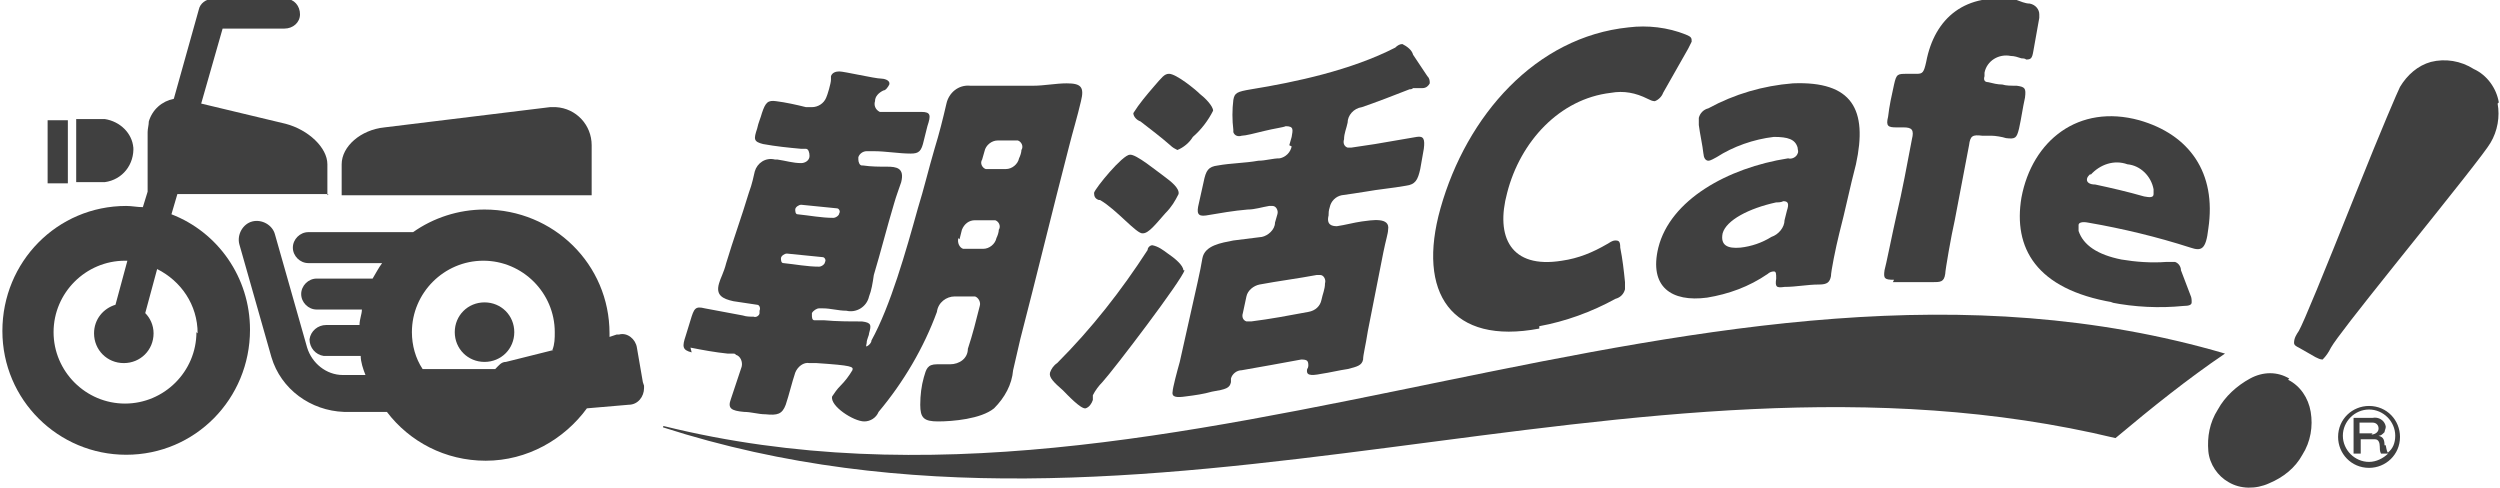 <?xml version="1.0" encoding="UTF-8"?>
<svg id="_レイヤー_1" data-name="レイヤー_1" xmlns="http://www.w3.org/2000/svg" version="1.1" viewBox="0 0 210 41">
  <!-- Generator: Adobe Illustrator 29.3.1, SVG Export Plug-In . SVG Version: 2.1.0 Build 151)  -->
  <defs>
    <style>
      .st0 {
        fill: #404040;
      }

      .st1 {
        fill: none;
      }
    </style>
  </defs>
  <path class="st1" d="M35,24.4c0-.7-.6-1.3-1.3-1.3h-2.4c-.4.8-.7,1.6-.9,2.5h3.3c.7,0,1.3-.6,1.3-1.3Z"/>
  <polygon class="st1" points="10.3 28.9 10.3 28.9 10.3 28.9 10.3 28.9"/>
  <path class="st1" d="M36.5,20.6c0-.7-.6-1.3-1.3-1.3h-.5c-1,.7-1.8,1.5-2.5,2.5h3c.7,0,1.3-.6,1.3-1.3Z"/>
  <path class="st1" d="M176,15.5c1.4.3,2.7.6,4.1,1,.6.1.8.1.8-.2h0c0-.1,0-.3,0-.4-.2-1.1-1.1-2-2.2-2.1-1.1-.4-2.4,0-3.1.9-.1.1-.2.3-.3.5,0,.2.2.3.7.4Z"/>
  <path class="st1" d="M40.7,21.9h0c-3.3,0-6,2.7-6,6h0c0,1.2.3,2.2.9,3.1h6.1c.2-.3.5-.5.9-.6l4-1c.1-.5.2-1,.2-1.5,0-3.3-2.7-6-6-6ZM40.7,30.4c-1.4,0-2.5-1.1-2.5-2.5h0c0-1.4,1.1-2.5,2.5-2.5h0c1.4,0,2.5,1.1,2.5,2.5s-1.1,2.5-2.5,2.5Z"/>
  <path class="st1" d="M104.8,25l-.3,1.4c-.1.3,0,.6.3.7.1,0,.2,0,.4,0,1.6-.3,3.2-.5,4.8-.8h0c.5-.1.9-.5,1.1-1,0-.5.2-.9.3-1.4,0-.3,0-.6-.4-.7,0,0-.2,0-.3,0-1.6.3-3.2.5-4.8.8-.5.1-.9.5-1.1,1Z"/>
  <polygon class="st1" points="63.3 26.4 63.3 26.4 63.3 26.4 63.3 26.4"/>
  <path class="st1" d="M65.8,22.1c1,.1,2,.2,3,.3.2,0,.5-.1.5-.4,0,0,0,0,0,0h0c0-.2,0-.4-.2-.4,0,0,0,0,0,0-1,0-2-.2-3-.3-.2,0-.4.1-.5.4,0,0,0,0,0,0,0,.2,0,.4.2.4,0,0,0,0,0,0Z"/>
  <path class="st1" d="M149.7,17h0c-.2,0-.4,0-.6,0-2.3.5-4.2,1.5-4.5,2.6-.2,1,.3,1.3,1.5,1.2.9-.1,1.8-.4,2.6-.9.6-.2,1-.8,1.1-1.4l.2-.8c.1-.6,0-.8-.3-.8Z"/>
  <path class="st1" d="M67.1,18.1c1,.1,2,.2,3,.3.2,0,.4-.2.5-.4,0,0,0,0,0,0h0c0-.2,0-.4-.2-.4,0,0,0,0,0,0-1,0-2-.2-3-.3-.2,0-.4.1-.5.4,0,0,0,0,0,0,0,.2,0,.4.2.4,0,0,0,0,0,0Z"/>
  <path class="st1" d="M81,21c0,0,.2,0,.3,0,.5,0,.9,0,1.4,0,.5,0,1-.4,1.1-.9,0-.2.1-.5.2-.7.1-.3,0-.7-.3-.8,0,0-.2,0-.3,0-.5,0-.9,0-1.4,0h0c-.5,0-.9.4-1.1.8l-.2.8c-.1.3,0,.7.4.9Z"/>
  <path class="st1" d="M82.8,14.2c0,0,.2,0,.3,0,.5,0,.9,0,1.4,0h0c.5,0,1-.4,1.1-.9,0-.2.1-.5.2-.7.1-.3,0-.7-.3-.8,0,0-.2,0-.3,0-.5,0-.9,0-1.4,0-.5,0-1,.4-1.1.9l-.2.7c-.1.3,0,.7.3.8Z"/>
  <path class="st1" d="M199.4,35.5s0,0,0,0h0s-1.1,0-1.1,0v.9h1.1c.3,0,.5-.2.6-.5,0-.3-.2-.5-.5-.5Z"/>
  <polygon class="st1" points="200.6 38.1 200.6 38.1 200.6 38.1 200.6 38.1"/>
  <path class="st1" d="M199,34.5h0c-1.2,0-2.2,1-2.2,2.2h0c0,1.2,1,2.2,2.2,2.2.6,0,1.2-.3,1.6-.7h-.7c-.1-.2-.1-.4-.1-.6,0-.3,0-.5-.4-.6,0,0-.2,0-.2,0h-1v1.2h-.6v-3h1.6c.5-.1,1,.2,1.1.7,0,0,0,0,0,.1,0,.1,0,.3-.1.4-.1.1-.3.2-.5.3.3,0,.5.2.5.8,0,.5,0,.6.3.7.3-.4.6-.9.6-1.4,0-1.2-1-2.2-2.2-2.2Z"/>
  <path class="st1" d="M34.5,28.2c0-.7-.6-1.3-1.3-1.3h-2.9c0,.3,0,.6,0,1,0,.5,0,1.1.1,1.6h2.8c.7,0,1.3-.6,1.3-1.3Z"/>
  <path class="st0" d="M92.4,16.8c1.4.8,3.1,2.9,3.6,2.8.5,0,1.1-.8,1.9-1.7.5-.5.8-1,1.1-1.6.1-.5-.7-1.1-1.1-1.4h0c-.7-.5-2.5-2-3-1.9-.6,0-2.9,2.8-3,3.2,0,.3.1.5.4.6Z"/>
  <path class="st0" d="M200.3,37.4c0-.6-.2-.7-.5-.8.2,0,.3-.1.5-.3,0-.1.1-.3.1-.4,0,0,0,0,0-.1-.1-.5-.6-.8-1.1-.7h-1.6v3h.6v-1.2h1c0,0,.2,0,.2,0,.3,0,.4.3.4.6,0,.2,0,.4.1.6h0s.7,0,.7,0c0,0,0,0,0,0-.2-.1-.2-.2-.3-.7ZM199.3,36.4h-1.1v-.9h1.1s0,0,0,0c.3,0,.5.2.5.5,0,.3-.3.5-.6.5Z"/>
  <path class="st0" d="M99.4,22.7c0-.4-.7-1-1.3-1.4-.4-.3-.8-.6-1.3-.7-.2,0-.4.2-.4.4-2.2,3.4-4.7,6.6-7.6,9.5-.3.2-.5.5-.6.8-.1.4.3.8,1.1,1.5.3.3,1.5,1.6,1.9,1.5.3-.1.5-.4.6-.7v-.4c.2-.4.5-.8.8-1.1,1-1.1,6.7-8.6,6.9-9.4h0Z"/>
  <path class="st0" d="M95.8,10.2c.9.7,1.7,1.3,2.5,2,.2.2.4.3.6.4.5-.2,1-.6,1.3-1.1.7-.6,1.3-1.4,1.7-2.2,0-.4-.7-1.1-1.1-1.4h0c-.4-.4-2-1.7-2.6-1.7-.4,0-.6.3-1.3,1.1-.6.7-1.2,1.4-1.7,2.2,0,.3.3.6.6.7Z"/>
  <path class="st0" d="M55.8,35.8c0,0-.1,0-.1,0,0,0,0,.1,0,.1,40.7,13.1,81.3-8.9,122,.9,3.1-2.6,6.1-5,9.2-7.1-43.7-12.8-87.4,16.9-131.1,6.1Z"/>
  <path class="st0" d="M192.3,31.8h0c-1-.6-2.2-.6-3.3,0-1.1.6-2.1,1.5-2.7,2.6-.7,1.1-.9,2.3-.8,3.5.1,1.1.8,2.1,1.7,2.6,1,.6,2.3.6,3.4.1,1.2-.5,2.2-1.3,2.8-2.4.7-1.1.9-2.4.7-3.6-.2-1.2-.9-2.2-1.9-2.7Z"/>
  <path class="st0" d="M40.7,25.4h0c-1.4,0-2.5,1.1-2.5,2.5h0c0,1.4,1.1,2.5,2.5,2.5s2.5-1.1,2.5-2.5-1.1-2.5-2.5-2.5Z"/>
  <path class="st0" d="M143.1,12.9c0,.4.2.6.4.6.2,0,.5-.2.7-.3,1.4-.9,3.1-1.5,4.8-1.7,1.2,0,1.8.2,2,.9,0,.2.1.3,0,.5-.1.3-.5.5-.8.4-5.1.8-9.9,3.5-10.9,7.5-.8,3.3,1.1,4.6,4.1,4.2,1.8-.3,3.5-.9,5.1-2,.1-.1.3-.2.5-.2.2,0,.2.2.2.6-.1.7,0,.8.7.7h0c1,0,1.9-.2,2.9-.2.7,0,.9-.2,1-.7,0-.4.4-2.4.7-3.6.5-1.9.9-3.9,1.4-5.8,1-4.6-.3-7-5.3-6.8-2.5.2-4.9.9-7.1,2.1-.4.1-.7.4-.8.8,0,.2,0,.4,0,.6.1.8.3,1.6.4,2.5ZM150.1,17.7l-.2.8c0,.6-.5,1.2-1.1,1.4-.8.5-1.7.8-2.6.9-1.1.1-1.7-.2-1.5-1.2.3-1.1,2.2-2.1,4.5-2.6.2,0,.4,0,.6-.1h0c.4,0,.5.2.3.8Z"/>
  <path class="st0" d="M199,34.1c-1.4,0-2.6,1.1-2.6,2.6h0c0,1.4,1.1,2.6,2.6,2.6h0c1.4,0,2.6-1.1,2.6-2.6,0-1.4-1.1-2.6-2.6-2.6ZM200.6,38.1s0,0,0,0h0c-.4.4-1,.7-1.6.7-1.2,0-2.2-1-2.2-2.2h0c0-1.2,1-2.2,2.2-2.2h0c1.2,0,2.2,1,2.2,2.2,0,.6-.2,1.1-.6,1.4Z"/>
  <path class="st0" d="M108.5,12.3c-.1.5-.5.9-1,1-.6,0-1.2.2-1.8.2-1.1.2-2.3.2-3.4.4-.8.1-1,.4-1.2,1.4l-.4,1.8c-.2.8-.1,1.1.6,1,1.2-.2,2.3-.4,3.5-.5.6,0,1.2-.2,1.8-.3,0,0,.2,0,.3,0,.3,0,.5.4.4.7l-.2.7c0,.6-.6,1.1-1.1,1.2-.8.1-1.6.2-2.4.3-1,.2-2.4.4-2.6,1.5-.1.6-.2,1.1-.4,2h0c-.5,2.2-1,4.5-1.5,6.7-.2.7-.6,2.2-.6,2.5-.1.5.4.5,1.1.4.8-.1,1.5-.2,2.2-.4,1.2-.2,1.5-.3,1.6-.8,0,0,0-.2,0-.3.1-.4.5-.7.9-.7,1.7-.3,3.4-.6,5-.9.5,0,.6.1.6.5,0,0,0,.2-.1.3-.1.5.2.6,1.2.4.7-.1,1.5-.3,2.2-.4.8-.2,1.2-.3,1.3-.8,0-.4.2-1.1.4-2.4l1.3-6.6c.2-1,.4-1.6.4-1.9.2-1.1-1.4-.8-2.2-.7-.7.1-1.4.3-2.1.4-.4,0-.9-.1-.7-.9,0-.2,0-.4.1-.7.1-.5.5-.9,1-1,.7-.1,1.4-.2,2-.3,1.1-.2,2.3-.3,3.4-.5.8-.1,1-.5,1.2-1.4.1-.6.2-1.1.3-1.7.1-.8,0-1.1-.6-1-1.2.2-2.3.4-3.5.6-.7.1-1.3.2-2,.3-.1,0-.2,0-.3,0-.3-.1-.4-.4-.3-.7,0-.5.2-.9.3-1.4,0-.6.5-1.2,1.2-1.3.9-.3,3-1.1,4-1.5.1,0,.2,0,.3-.1.3,0,.5,0,.8,0,.3,0,.5-.2.6-.4,0-.2,0-.4-.2-.6-.4-.6-.8-1.2-1.2-1.8-.1-.4-.5-.7-.9-.9-.2,0-.4.1-.6.3-3.7,1.9-8.4,2.9-12.1,3.5-1.2.2-1.4.3-1.5.9-.1.8-.1,1.7,0,2.5,0,0,0,.1,0,.2.1.3.4.4.7.3.3,0,1.1-.2,1.9-.4.8-.2,1.6-.3,1.8-.4.7,0,.6.3.5.9l-.2.7ZM110.6,23.1c0,0,.2,0,.3,0,.3,0,.5.4.4.7,0,.5-.2.9-.3,1.4-.1.5-.5.9-1.1,1h0c-1.6.3-3.2.6-4.8.8-.1,0-.2,0-.4,0-.3-.1-.4-.4-.3-.7l.3-1.4c.1-.5.6-.9,1.1-1,1.6-.3,3.2-.5,4.8-.8Z"/>
  <path class="st0" d="M209.9,8.6c-.2-1.2-1-2.3-2.1-2.8-1.1-.7-2.4-.9-3.6-.6-1.1.3-2,1.1-2.6,2.1-.2.4-1.5,3.4-3.7,8.9-2.8,7-4.4,10.9-4.8,11.6-.2.3-.4.6-.4,1,0,.2.2.3.4.4l1.4.8h0c.2.1.4.2.6.2.3-.3.5-.6.7-1,.4-.7,2.2-3,5.4-7,4.9-6.1,7.6-9.5,8-10.2.6-1,.8-2.2.6-3.3Z"/>
  <path class="st0" d="M177.3,25.4c2,.4,4.1.5,6.1.3.5,0,.7-.1.7-.3,0-.2,0-.4-.1-.6l-.8-2.1c0-.3-.2-.6-.5-.7-.2,0-.5,0-.7,0-1.3.1-2.6,0-3.8-.2-2-.4-3.2-1.2-3.6-2.4,0-.2,0-.3,0-.5,0-.2.3-.3.8-.2,2.9.5,5.8,1.2,8.6,2.1.9.3,1.3.2,1.5-1.6.7-4.7-1.6-7.9-5.8-9.1-5.1-1.4-9,1.7-9.9,6.5-.7,4.2,1.2,7.7,7.7,8.8ZM175.6,14.7c.8-.9,2-1.3,3.1-.9,1.1.1,2,1,2.2,2.1,0,.1,0,.3,0,.4h0c0,.3-.3.3-.8.2-1.4-.4-2.7-.7-4.1-1-.5,0-.7-.2-.7-.4,0-.2.1-.3.3-.5Z"/>
  <path class="st0" d="M129.3,27.4c2.2-.4,4.4-1.2,6.4-2.3.4-.1.7-.4.8-.8h0c0-.2,0-.4,0-.6-.1-1-.2-1.9-.4-2.9,0-.5-.1-.6-.4-.6-.3,0-.5.2-.7.3-1.2.7-2.4,1.2-3.8,1.4-4.3.7-5.6-2-4.6-5.7,1.1-4.3,4.4-7.9,8.7-8.4,1.1-.2,2.1,0,3.1.5.2.1.4.2.6.2.3-.1.6-.4.7-.7.7-1.2,1.4-2.5,2.1-3.7.1-.2.2-.4.3-.6,0-.3,0-.4-.5-.6-1.5-.6-3.2-.8-4.8-.6-7.8.8-13.6,7.4-15.8,15.2-2,7.1.9,11.5,8.3,10.1Z"/>
  <path class="st0" d="M58,29.2c1,.2,2.1.4,3.1.5h.5c0,0,.2,0,.2.1.4.1.6.6.5,1-.3.9-.6,1.8-.9,2.7-.3.8,0,1,1.1,1.1.6,0,1.2.2,1.8.2,1,.1,1.4,0,1.7-.8.3-.9.5-1.8.8-2.7.2-.5.7-.9,1.2-.8.2,0,.4,0,.6,0,3,.2,3.1.3,3,.6-.3.5-.6.9-1,1.3-.3.3-.5.6-.7.9-.2.8,1.8,2.1,2.7,2.1.5,0,1-.3,1.2-.8,2.1-2.5,3.8-5.4,4.9-8.4.1-.8.8-1.3,1.5-1.3.5,0,.9,0,1.4,0,0,0,.2,0,.3,0,.3.1.5.5.4.8-.3,1.2-.6,2.4-1,3.6,0,.8-.7,1.3-1.5,1.3-.4,0-.7,0-1.1,0-.8,0-.9.4-1.1,1.1-.2.7-.3,1.5-.3,2.3,0,1.1.3,1.4,1.5,1.4,1.2,0,3.6-.2,4.7-1.1.9-.9,1.5-2,1.6-3.2.2-.9.4-1.7.6-2.6,1.4-5.4,2.7-10.8,4.1-16.2.3-1.2.7-2.5,1-3.8.3-1.2,0-1.5-1.2-1.5-.9,0-1.9.2-2.8.2-.8,0-1.7,0-2.5,0-.9,0-1.9,0-2.8,0,0,0,0,0,0,0-1-.1-1.8.6-2,1.5-.3,1.3-.6,2.5-1,3.8-.5,1.7-.9,3.4-1.4,5-1,3.6-2.3,8.2-3.9,11.1,0,.2-.2.4-.4.5-.1,0,0-.2,0-.3,0-.3.2-.6.2-.8.2-.7.2-.9-.6-1-1.1,0-2.1,0-3.2-.1-.2,0-.5,0-.7,0,0,0,0,0-.1,0-.2,0-.2-.3-.2-.4v-.2c.1-.2.4-.4.6-.4h.3c.7,0,1.3.2,2,.2,0,0,0,0,0,0,.8.2,1.7-.3,1.9-1.2.2-.5.3-1.1.4-1.8.6-2,1.1-4,1.7-6,.2-.7.4-1.2.6-1.8.3-1.2-.4-1.3-1.2-1.3-.7,0-1.3,0-2-.1,0,0,0,0-.1,0-.2,0-.3-.3-.3-.5v-.2c.1-.3.4-.5.7-.5.2,0,.4,0,.6,0,1,0,2.1.2,3.1.2.7,0,.9-.2,1.1-1.1l.3-1.2c.3-.9.3-1.2-.5-1.2-.9,0-1.8,0-2.7,0-.2,0-.3,0-.5,0-.1,0-.2,0-.3,0-.4-.2-.5-.6-.4-.9,0-.4.3-.7.7-.9.2,0,.4-.3.5-.5.1-.4-.5-.5-.7-.5-.5,0-3.1-.6-3.5-.6,0,0,0,0,0,0-.3,0-.6.1-.7.4,0,.1,0,.2,0,.3,0,.3-.3,1.3-.4,1.5-.2.5-.7.8-1.2.8h-.5c-.8-.2-1.7-.4-2.5-.5-.7-.1-.9.1-1.2,1-.1.4-.3.8-.4,1.3-.3.9-.3,1.1.5,1.3,1.1.2,2.1.3,3.2.4h.4c0,0,0,0,0,0,.2,0,.3.3.3.6h0c0,.4-.4.6-.7.6-.7,0-1.3-.2-2-.3,0,0-.1,0-.2,0-.8-.2-1.5.3-1.7,1-.1.4-.2,1-.5,1.8-.6,2-1.3,3.9-1.9,5.9-.2.8-.5,1.3-.6,1.7-.3,1,.3,1.3,1.2,1.5.7.1,1.3.2,2,.3,0,0,0,0,0,0,.2,0,.3.3.2.5,0,0,0,.1,0,.2,0,.2-.3.4-.5.3,0,0,0,0,0,0h0s0,0,0,0c-.3,0-.6,0-.9-.1-1.1-.2-2.1-.4-3.2-.6-.8-.2-.9,0-1.2,1l-.4,1.3c-.3.9-.3,1.2.5,1.4ZM82.5,13.4l.2-.7c.1-.5.6-.9,1.1-.9.5,0,.9,0,1.4,0,0,0,.2,0,.3,0,.3.1.5.5.3.8,0,.2-.1.5-.2.7-.1.5-.6.9-1.1.9h0c-.5,0-.9,0-1.4,0-.1,0-.2,0-.3,0-.3-.1-.5-.5-.3-.8ZM80.6,20.1l.2-.8c.2-.5.6-.8,1.1-.8h0c.5,0,.9,0,1.4,0,.1,0,.2,0,.3,0,.3.1.5.5.3.8,0,.2-.1.5-.2.7-.1.5-.6.9-1.1.9-.5,0-.9,0-1.4,0,0,0-.2,0-.3,0-.3-.1-.5-.5-.4-.9ZM66.8,17.6s0,0,0,0c0-.2.3-.4.5-.4,1,.1,2,.2,3,.3,0,0,0,0,0,0,.2,0,.3.3.2.4h0s0,0,0,0c0,.2-.3.4-.5.4-1,0-2-.2-3-.3,0,0,0,0,0,0-.2,0-.2-.3-.2-.4ZM65.6,21.7s0,0,0,0c0-.2.3-.4.5-.4,1,.1,2,.2,3,.3,0,0,0,0,0,0,.2,0,.3.3.2.4h0s0,0,0,0c0,.2-.3.4-.5.4-1,0-2-.2-3-.3,0,0,0,0,0,0-.2,0-.2-.3-.2-.4Z"/>
  <path class="st0" d="M159,23.7c1.1,0,2.2,0,3.3,0h0c.7,0,1,0,1.1-.7,0-.3.5-3.2.8-4.5.4-2.1.8-4.2,1.2-6.3.1-.8.3-.9,1.1-.8.3,0,.5,0,.8,0,.3,0,.9.1,1.2.2.8.1.9,0,1.1-.8.2-.9.3-1.7.5-2.6.1-.8,0-.9-.7-1-.5,0-.9,0-1.2-.1-.4,0-.8-.1-1.2-.2-.3,0-.4-.2-.3-.5,0-.1,0-.2,0-.3.2-1,1.2-1.6,2.2-1.4.3,0,.6.1.9.2.1,0,.3,0,.4.1.4,0,.5-.1.6-.7l.5-2.8c0,0,0-.2,0-.3,0-.4-.3-.8-.8-.9-.4,0-.8-.2-1.1-.3-4.3-.7-6.9,1.5-7.6,5.2-.2.9-.3,1-.8,1-.2,0-.5,0-.8,0-.8,0-.9,0-1.1.9-.2.9-.4,1.8-.5,2.7-.2.8,0,.9.7.9.2,0,.4,0,.6,0,.7,0,.9.2.7,1-.4,2.1-.8,4.3-1.3,6.4-.3,1.3-.9,4.3-1,4.6-.1.7,0,.8.8.8Z"/>
  <path class="st0" d="M10.3,25.4"/>
  <path class="st0" d="M10.3,28.9s0,0,0,0"/>
  <rect class="st0" x="4" y="10.1" width="1.7" height="5.3"/>
  <path class="st0" d="M11.2,12.4c-.1-1.2-1.1-2.2-2.4-2.4h-2.4v5.3h2.4c1.5-.2,2.5-1.5,2.4-3Z"/>
  <path class="st0" d="M27.5,16.4v-2.6c0-1.4-1.6-2.9-3.5-3.4l-7.1-1.7,1.8-6.3h5.2c.7,0,1.3-.5,1.3-1.2,0-.7-.5-1.3-1.2-1.3,0,0,0,0,0,0h-6.1c-.6,0-1.1.4-1.2.9l-2.1,7.5c-1,.2-1.8.9-2.1,1.9,0,.3-.1.6-.1.9v5l-.4,1.3c-.5,0-.9-.1-1.4-.1-5.8,0-10.4,4.7-10.4,10.5,0,5.8,4.7,10.4,10.4,10.4h0c5.8,0,10.4-4.7,10.4-10.5,0-4.4-2.7-8.2-6.6-9.7l.5-1.7h12.7ZM16.5,27.9c0,3.3-2.7,6-6,6-3.3,0-6-2.7-6-6,0-3.3,2.7-6,6-6h0c0,0,.1,0,.2,0l-1,3.7c-1,.3-1.8,1.2-1.8,2.4,0,1.4,1.1,2.5,2.5,2.5s2.5-1.1,2.5-2.5c0-.7-.3-1.3-.7-1.7l1-3.7c2,1,3.4,3,3.4,5.4Z"/>
  <path class="st0" d="M49.7,12.2c0-1.7-1.3-3.1-3-3.2-.2,0-.4,0-.5,0l-13.9,1.7c-2,.2-3.6,1.6-3.6,3.1v2.6h21v-4.3Z"/>
  <path class="st0" d="M54,32.1l-.5-2.9c-.1-.7-.8-1.3-1.5-1.1,0,0-.1,0-.2,0l-.6.2c0-.1,0-.2,0-.3,0-5.8-4.7-10.4-10.5-10.4-2.2,0-4.3.7-6,1.9h-8.8c-.7,0-1.3.6-1.3,1.3s.6,1.3,1.3,1.3h0s6.2,0,6.2,0c-.3.4-.5.8-.8,1.3h-4.7c-.7,0-1.3.6-1.3,1.3,0,.7.6,1.3,1.3,1.3h3.8c0,.4-.2.8-.2,1.3h-2.8c-.7,0-1.3.5-1.4,1.2,0,.7.5,1.3,1.2,1.4,0,0,.1,0,.2,0h2.9c0,.5.2,1.1.4,1.6h-1.9c-1.4,0-2.6-1-3-2.3l-2.7-9.5c-.2-.8-1.1-1.3-1.9-1.1-.8.2-1.3,1.1-1.1,1.9l2.7,9.5c.8,2.7,3.3,4.5,6.1,4.6h3.6c1.9,2.5,4.9,4.1,8.3,4.1h0c3.5,0,6.6-1.8,8.5-4.4l3.5-.3c.8,0,1.3-.7,1.3-1.4,0,0,0-.1,0-.2ZM46.5,29.4l-4,1c-.4,0-.6.3-.9.6h-6.1c-.6-.9-.9-2-.9-3.1h0c0-3.3,2.7-6,6-6h0c3.3,0,6,2.7,6,6,0,.5,0,1-.2,1.5Z"/>
</svg>